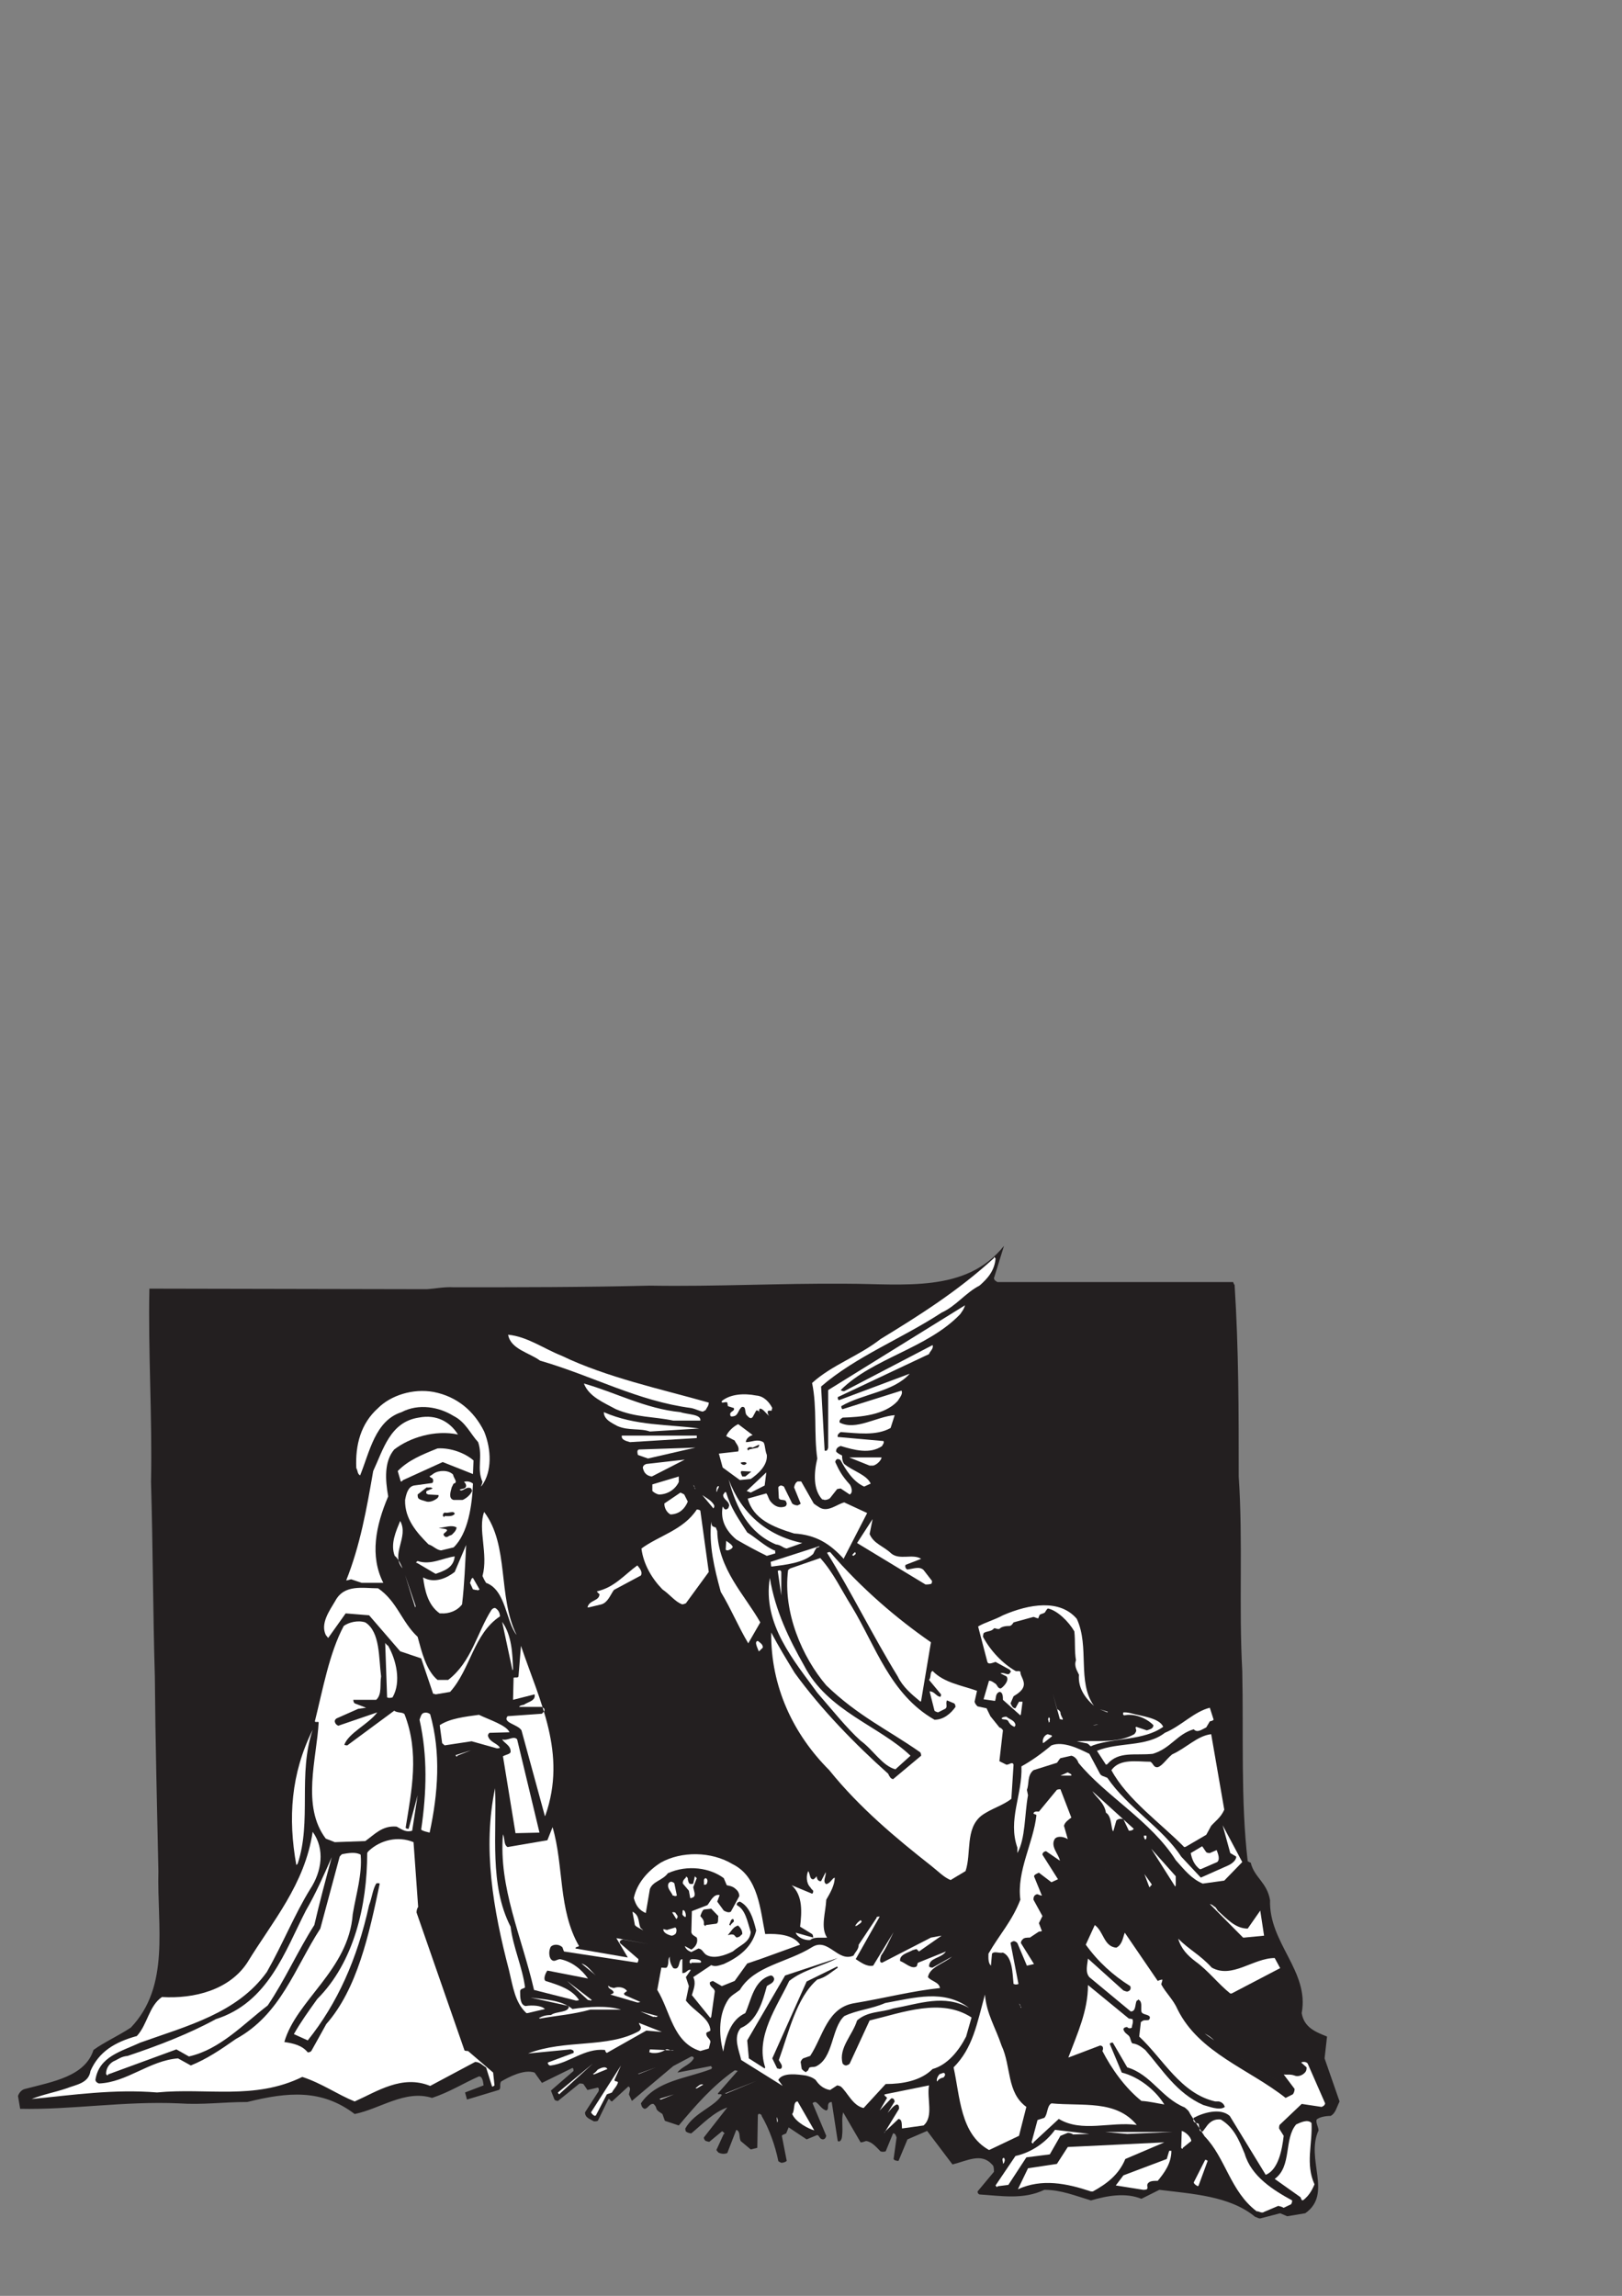 <svg xmlns="http://www.w3.org/2000/svg" width="595pt" height="842pt" viewBox="0 0 595 842"><rect x="0" y="0" width="595" height="842" fill="#808080" stroke="none"/><path style="stroke:none;fill-rule:evenodd;fill:#231f20;fill-opacity:1" d="m462.3 813.602 7.302-1.903 2.597 1.102 6.602-1.102c10.199-7.097 0-19.898 4.898-30.398-.199-1.602-1.097-2.903-.699-4 1.102-.903 3.3-1.301 5.102-1.301 1.796-.898 2.199-3.102 3.296-5.3l-5.5-15.802.903-8c-4.2-1.699-8.403-3.296-9.301-8.597 2.898-15.403-12.102-25.7-11.602-41.403-1.097-6.597-5.796-8.296-7.097-13.796-.903-.204 0 0-1.102-.5-2.597-22.204-1.5-46.403-2-69.801-1.3-24 .301-47.7-1.3-71.301 0-23.8 0-46.5-1.5-70.2-.5-.698-.5-1.1-.5-1.1h-86.5c-.399-.302-1.098-.5-1.297-1.4l3.699-11.902c-13.903 17.403-36.801 13.903-57.903 13.903-24.398-.2-48 1.097-72 .699-24.199.602-48.199.602-72 .602-3.5-.204-6.597.5-9.898.699l-101.7-.2c-.5 23.098 1.098 47.297.598 70.899.704 24.2.704 47.8 1.403 71.3.199 24.2.8 47.598 1.3 71.4-.5 20.402 4.399 42.198-10.101 57.402-4.7 3.097-9.7 5.296-13.7 8.199-3.1 9.699-14.8 11.597-25.1 14.3-1.098.2-2.2 1.297-2.598 2.598l.796 4.7c18.801.402 38.301-2.899 58.204-2 9 .601 16-.5 25.097-.5 14.903-3.7 27.301-4.797 39.403 4.402 9.398-1.903 18.5-9 28.398-5.903 6.602-2.199 11.7-5.5 17.2-7.898 1.3 0 1.5 1.898 1.698 3.3l-6.796 2.598.699 2.602 11.597-3.5c1.102-.398.204-2 .903-3.102 2.898-1.699 8.398-4.597 12.3-3.296l2.7 3.796 11.199-5.5c.2 0 .398.403.398 1.102l-8.296 7.2 1.296 3.3c.204.3.704.5 1.301.5l7.903-6.398c.296 0 .898 0 1.398.199l1.5 2.199 3.8-.898c.598.296.4 1.398 0 1.796l-4.698 7.301c0 2 1.796 2.403 3.296 3.301.301 0 .903 0 1.403-.2l3.898-8c.7 0 .5.7 1.301.9l6-5.5c1.102.402.398 1.8.2 2.902l1.1 2.398 15.2-12.8 6.602-3.5c.199 0 .898 0 .898.698-1.3 2.403-4.398 3-6 5.204l12.398-2.403c0 .903.801 0 0 1.102-9.097 3.5-20.097 4.199-25.796 12.597.199.602.199 1.5 1.296 2 1.301 0 1.801-2 3.301-1.796.5.398.903.898 1.102 1.796.3.801 1.398 1.301 2.199 1.903l.898 2.5L249 779.5c5.898-7 12.3-14.5 20.5-20.2.2 0 .602 0 1.102.2l-7.301 8.3c.398.7.898-.198 1.5.5-2.602 4.4-10.102 6.4-13.403 12.302 0 .199 0 .699.204 1.097.199.2 1.097.7 2 .7 4.199-3.5 8.097-7.7 13.199-9.5l-8.602 11c0 .5.2.902.7 1.3.203 0 .902.301 1.3.301l4.602-3.8c0-.4 1.597 1.1.699.902l-2.7 5.898c.5.7 0 0 .7.898.898.5 2.2.704 3.3.204l3.302-8.5c1.597.597.898 2.597 1.597 4.097l3.7 3.102 2.402-.602L278 776c0-1.5 1.602-.398 1.398 0 2.801 4.8 5 11 6.102 16.5 0 .2.5.398 1.102.7.699 0 1.597-.302 2-.7l-1.801-9.2c.3-.5.898-.5 1.597-.902l.903-2.199 6.597 4.403 3.903-1.602c.898.3.699 1.398 2 1.602.699 0 1.097-.5 1.3-1.301l-5-11.903c0-.199.399-.5 1.098-.5 1.301.704 2.2 2.704 3.903 3.102 1.097-.398.296-1.7.898-2.602 0-.199.5-.5 1.102-.5L307.3 785.2c1.097.7 1.597-1.097 1.597-1.898.403-3.102-.296-6.2.403-8.602l6.398 11c.7 0 1.102-.199 2-.5 2.2.301 3.7 2.2 5.301 3.801.602.2 1.102.2 1.898 0l2.704-6.602c.898 0 .898.602 1.296 1.5l-1.097 7.903c.199.5 1.097.699 1.8.699l3.297-7.898 7.204-3.102 9.296 12.3c5.301-1.3 10.602-4.402 14.5 0 .704.5.704 1.598.704 2.7l-6 7.2c0 .5.199.902.699 1.1 7.898.5 16.097 2 23.8-1.698 6.098 0 11.399 2.199 17.098 3.898 5.801-1.7 12.602-3 18.5-.602l6.602-3.296c11.898 1.5 25.8 2.199 35.097 9.898.801.2 1.102.602 1.903.602"/><path style="stroke:none;fill-rule:evenodd;fill:#fff;fill-opacity:1" d="m463.7 811.2 5.198-2.2c.704.2 1.102.2 2 .7l2.704-1.302c.199-.296.398-.699.398-1.398-6.8-3.7-15-8.8-17.398-17.102-2.204-5.296-4-9.699-8.801-12.597-2-.2-3.5.5-4.801 2l-1.8 2.398c-.4 0-.9 0-1.098-.398l-.403-2.403c-.5-.296-1.398-.296-1.8-.898-.2-.2-.2-.898 0-1.3 3.3-1.802 9.703-3.802 13.203-.7l13.199 21.602c4.597-1.801 6-9.102 6.597-14.301l-1.699-2.7c0-.203 0-.902.2-1.3l8.101-7.7 7.3 1.098c.4-.199 1.098-.398 1.302-1.3l-6.403-14.598c-.398-.602-1.5-.801-2.398-.403l2 1.801c0 .2 0 .801-.2 1.301-.5 1.102-2.5 2.398-4.203 1.7-1.597-.598-2.898-.2-4-.4l4 5.302c0 .597-.199 1.5-.699 2l-2.597 1.296C458.199 758.801 439.898 752.898 432 737c-1.602-3.7-4.2-5.898-6-9.2 0-.5.398-1.1.398-1.8-.398 0-1.097.2-1.699.5l-12.097-17.7c-.704 1.802-.903 4.4-3.102 5.5-4.602-.402-4.602-5.902-7.898-8.3l-3.301 7.2c4.597 6.402 10.097 11.3 16.3 15.198.399.903 0 1.801-1.101 2-.3 0-.898-.199-1.398-.398l-13-11.7c-.204 2.2-1.102 4.9.5 6.802l15.199 12.597c2 0 1.5-2.699 2.199-4 .898 0 0-.898 1.102 0 .898.903.398 2.7.597 4 .301 1.301 2.5.903 3.102 2 0 .403 0 .801-.403 1.102-.699.199-1.097 0-2 .199-.699.398 0 0-.898.602l-.602 5.296c8.801 8.204 15.204 20.903 27.903 23.801h1.3c.899.2 1.797.7 2.2 2-1.903 1.5-5.903-.199-7.903-.699-9.898-4.398-15-13-21.296-20.2-1.602-1.3-2.903-2.198-4.704-2.402-.597-.5-.597-1.597-1.097-2.5-.602-.898-1.7-1.097-2.2-2.597 0-.7.899-.903 1.399-.903.2.403 1.102.704 1.7.204 0-.903.698-2 .198-3.102-.199 0-.796-.2-1.296-.2l-15-12.3c0 9.5-3.903 17.8-7.204 26.602l11.602-4.403c1.102 0 1.398.903.898 2 3.301 6.403 8.204 13.403 14.301 18.301 3.102.2 5.801.898 8.403 1.3-3.102-5.1-9.204-10.1-15.602-11.698l-4.398-10.5c0-.204.398-.5 1.097-.5l5.301 9.097c8.8 2.602 12.5 11.2 21.102 14.7 1.296 1.101 1.5 1.3 2 2.402l5.296 8.199c7.704 7.898 9.403 20.2 19.102 27.5.7-.2 1.8.898 2.7.2"/><path style="stroke:none;fill-rule:evenodd;fill:#fff;fill-opacity:1" d="M478.2 806.8c1.8-1.5 2.902-3.1 4-5.698-3.4-7.5-.7-14.801-1.098-22.5-1.403-1.5-4-.204-5.602.5-4.602 5.296-1.5 15.398-7.898 20l9.296 6.597c.403.2.204.7.801 1.301l.5-.2m-77.999-3.1h.698c5.102-2.802 9.5-6.098 11.903-11.9l14.3-6.1-35.402 1.698-4 6.204-10.597 1.597-3.704 7.7c8.801-4 17.801-2.2 26.801.8m19.199-.597c.204 0 .903 0 1.301-.204.5-.5 0-1.097.2-1.796.5-1.301 2.203-1.301 3.8-1.301 2.403-2.903 5-6.403 5-11h-.8l-.899 3-15.898 6-2.801 3.699 10.097 1.602"/><path style="stroke:none;fill-rule:evenodd;fill:#fff;fill-opacity:1" d="m365.898 801.8 4-.5 6.602-10.1 8.602-1.098L389 783.3l2.7-1.102c.6 0 1.5.2 1.902.602l6-.2L387 781.1c-3.3 4.598-8.602 8.297-14.5 9.598l-7.3 10.801s.698 1.102.698.3m73.802-.299 3.3-9s-.3-.398-.898-.398l-4.204 8.296c.204.704.704.903 1.5 1.403l.301-.301m-71.399-8.3c.2-.5.5-1.098 0-1.802-1.1 0-.198 1.5-.402 2.204l.403-.403M363.3 788.3l10.5-5 2.7-10.6c-7.3-5.302-5.5-14.802-9.102-22.5-2.199-6.598-5.5-11.598-6.097-18.7-2.903 10.602-4.403 19.602-11.5 26.7 2.398 10.698 2.398 24.402 13 30.3l.5-.2m70.597-.6 3.102-2.5c0-1.302-2-3.302-3.5-3.7l-.2 6.2s.598.8.598 0"/><path style="stroke:none;fill-rule:evenodd;fill:#fff;fill-opacity:1" d="m379.102 785.7 9.296-8.598c8.5 5.097 18.903.898 28.602 2.199-7.7-9.301-19.8-6.801-31.3-7.903-1.7.903-1.302 3.903-2.598 5.301l-2.5.801-2.204 8.2s.704.902.704 0m34.398-3.098 16.5-.704h-24.5ZM298.7 781.3l-6.098-10.6c-1.801 0-.903 3.3-2 4.6 1.296 3.098 6.199 5.5 8.097 6m18.301 0-.398-2.198.398 2.199m7.5.597 5.102-4.796c1.5.199 1.097 2.199 1.296 3.5l7.903-1.102c3.8-3.3 1.097-9.898 2-14.7l-16.301 3.302c-.2.597.398.597.898 1.296L322.7 774l4.2-4.398c.703-.204 1.101.199 1.3 1.097l-2.597 4.2c.898-.899 1.796-2.399 3.296-3.098.903 0 .903.898.903 1.597l-5.5 9 .199-.5M285.3 778c0-.5 0-.898-.402-1.602l.204 2 .199-.398m-11.199-2 .398-4.398-.398 4.398m-55.5-.2 4-7.698c.597-.301 1.097-.301 1.898-.704.5-1.097 1.8-2.199 2.2-3.699-.4-.699-1.098 0-1.302-.898l2.403-5.301-11 17.2c.3.402.5.902 1.398 1.3l.403-.2"/><path style="stroke:none;fill-rule:evenodd;fill:#fff;fill-opacity:1" d="m316.8 773.102 8.098-8.801c6 0 12.801-1.102 17.204-5.5 5.5-1.5 9.699-6.801 12.296-11.903.704-2.597 1.403-4.796 2-7C345.2 732.602 331.102 738.102 319 741l-7.3 15.8c-.2.302-.598.5-1.302.7-.398 0-.898-.2-1.296-.7-1.602-5.698 3.699-10.5 5.296-15.8 3.903-3.5 9-2.898 13.204-4.398 9.898-1.801 18.699-5.301 27.898-.204-9.2-6.898-19.8-3.796-30.8-1.796-5 2.199-10.5 2.597-15 4.796-4.802 4.403-3.9 15.5-10.5 18.5-1.098.301-1.802 0-2.4.5-.3.903 0 0-.5 1.102-.902 0 0 .898-1.1.2-.2 0-.598-.4-1.098-.9l-.403-2.6c.2-.5.403-.9.903-1.302l2.597-.898c4.801-7.3 6.2-17.898 16.5-19.398 10.801-1.801 20.7-4.403 31.102-5.5-.301-2.204-3.102-2.403-4.403-4 .602-3.704 5.903-5 8.801-7.5l-7.097 4c-.403 0-.903 0-1.301-.403 0-3.3 4.398-2.898 6.199-5.5l-10.2 4.102c-.402.3-.198.898-.6 1.398-1.802 1.102-4.2-1.398-6-2-.4-2.398 3.1-3.097 4.6-4l1.4-.398c.198.199.402.398.902.898l8.296-5.8-3.898.703-17.898 9.199c-1.301 0-.602-1.7-.403-2.602 2-2.898 3.102-5.699 4.602-8.597l-7.5 12.296c-2.403.5-4.602-1.296-6.403-2.398l8.801-15.602s-1.5 0-1.097.403L315 713.199c0 1.801-1.3 2.7-1.898 4-5.801 2.602-9.301-6.8-15.204-3.097-9.097 5.699-21.199 6.796-26.5 15.699-1.699 1.3-3 1.898-4.097 3.3-3.602 5.2-3.801 12.7-2 19.297.898-5.199 2.597-11.597 8.097-14.097 2.204-4.801 3.102-12.102 9.301-13.801.602 0 1.102.398 1.301 1.3-.2 1.5-1.602 1.802-2.7 2.598-1.5 5.5-3.5 12.801-9.6 15.403-2.9 3.398-.5 8.398.198 11.699l15.204 9.5-1.602-2.2c1.602-2.902 7.3-2 10.2-1.6 1.902.5 2.6.902 3.5 1.6 1.1 1.7 2.8 3.302 5.3 3.7l2.602-1.7c.199 0 .898.2 1.296.4 2.403 2 4.403 7.1 8.403 7.902M130.102 770.7c8.296-3.7 17.398-9.9 27.699-5.7l16.5-8.8c1.8 0 2.699 1.3 4 2l2.199 7c.7 0 0 .198.898-.4l-.5-4.698-9.199-7.903c-.199 0-.898 0-1.3-.199L152.8 701.398c0-.699.199-1.597.597-2l-1.699-23.796c-5.8-2.403-12.199-.704-16.3 3.097-.5.403-.7.903-.7.903 0 19.097-4.8 40-18.3 53.5-3.297 4.597-6.098 8.5-8.598 12.898l5.097 2.3c10.801-13.5 18.102-29.6 22.5-49.6 1.102-2.9 1.301-5.7 2.602-7.9.2-.198.898-.198 1.3 0-3.902 18.7-8.3 38.7-19.6 51.5-2 3.7-3.7 6.598-5.5 9.9-.2.198-.598.5-1.302.5-2-2.5-5.097-3.302-8.597-3.802C108.699 733.5 127.898 722.5 129.398 702c1.301-7.7 3.5-14.5 2.903-21.8-1.801-1.098-4.602-.598-6.801-.2-.3.2-.5.398-.898.898l-7.102 26.403c-9.398 14.5-14.5 31.5-31 40.5-5.7 4-10.602 7.3-16.5 9.699l-4.7-2.602c-10.5.801-18.698 8.801-29 9.204-.5-.204-1.1-.403-1.3-1.301 1.3-8.602 9.398-10.403 16.5-13.7 17.102-6.101 35.602-10.8 46.398-25.902C103.7 713 108.102 702 113.801 692.801c4.199-6.403 5.5-14.602.898-21-2.898 19.398-14.8 32.898-24 48-6.597 10-19.398 13.3-31.3 12.597-4.797 3.301-5.297 10.102-9.2 14.301-8 2.2-13.898 5.7-17 12.801-.699 4.602-5.3 5-8.8 6.398-4.399 1.5-8.598 2.204-12.797 3.903 15.398-1.5 30.199-3.7 46-2.403 18.296-1.796 35.699 2.903 53.296-5.699 7.301 2.403 12.801 6.403 19.204 9M242.398 770l4.801-1.898-5.3 1.699.5.199m-37.001-2.2 12.102-11-12.8 10.598c-.2 0 .5 1.102.698.403m61.402-.199 10.598-4.403-11.5 4.602c.301 0 .5 0 .903-.2m-11.199-1.703L258 764.5c-1.102-.398-2 .7-2.898 1.398h.5m88.296-2.698c.403-.598 1.102-1.098 2.204-1.302.199-.199.898-.898.398-1.5-.398-.5-1.102.204-1.7.204-.5.398-1.402 1.699-1.1 2.796l.198-.199M468.3 762.8l-7.3-4.198 7.3 4.199"/><path style="stroke:none;fill-rule:evenodd;fill:#fff;fill-opacity:1" d="m39.602 760.8 25.097-9.198 4.602 2.597c11.5-2.597 20-11.898 28.898-18.699 6.301-9.3 11.2-20.3 17.102-29.5 2-8.602 4.199-16.8 6.398-24.898-2.898 6.597-5.898 13.398-9.5 19.597-7.699 15-13.8 33.7-33 39.801-10.097 5.5-21.097 9.7-32.398 13.5-2.403.2-3.5 1.3-5.2 2-1.402.8-2.703 2.398-2.703 4.602 0 0 .704 1.097.704.199m178.296-.001 4.903-2c-.7-1.3-2.7-.198-3.5.2-.903 1.102-1.403 1.398-1.801 1.602l.398.199m16.5-.199 6.204-2.403-6.602 2.403h.398"/><path style="stroke:none;fill-rule:evenodd;fill:#231f20;fill-opacity:1" d="M280.7 758.2c-3.802-11.302 4.6-22.7 8.8-31.7 5.3-4.2 11.898-5.3 17.8-8.398L288 724.5l-13.898 23.8.597 6.598 5.801 3.704.2-.403"/><path style="stroke:none;fill-rule:evenodd;fill:#231f20;fill-opacity:1" d="m286 758.8.602-.198c.699-1.102-.403-2-.903-3.102 3.602-9.898 6.403-22.898 14.102-29.5 3.3-.898 4.898-2.602 7.3-4.2.399-.198.2-.198 0-.6l-11.203 5.5-12.597 28.198 1.8 3.704c.2 0 .399 0 .899.199"/><path style="stroke:none;fill-rule:evenodd;fill:#fff;fill-opacity:1" d="M202.102 757.5c6.796-.898 12.296-6.398 19.796-5.7.204.2 0 .598.704 1.098l14.5-8.199 5.699.5-8.403-3.3c0 .601.5.8.704 1.703 0 .5-.204.898-.704 1.296-11.597 6.403-27 2.903-40.699 8.204l15.602-1.5c.699.199 1.398.398 1.097 1.296l-9.398 3.5c-.2.403.398 1.301 1.102 1.102m254.296-2L453.7 754l2.7 1.5m-217.298-2.602c2 .204 3.5-.199 5.296-1.296.801-.301 1.704.796 2.801.398l-8.8-.398c0 .199-.2.597-.2 1.097.2 0 .403 0 .903.2m17.796-.699 3.102-.9.602-2.402c0-1.296-1.704-1.699-1.5-3.296.199-.403.898-.403 1.5-.903-.204-4.597-5.704-6.8-9-11l1.097-5.3-1.097-3.297 1.796-2.602c-1.097-.5-1.597 1.3-3.097 1.102V718.5c-1.301 0-.903 2.7-2 3.3-.2.2-.903.2-1.301 0-.7-.902-1.5-2.6-1.3-4.198-.9 1.097-.2 2.199-.9 3.597-.198.801-1.3.403-2.198.403l-1.5 8.199c4.796 7.699 5.699 19.3 15.796 22.398m188.5-3.899c-.898-.902-2-1.8-3.5-2.5l3.5 2.5M194.2 744.898l8.5-.597-8.5.597m3.902-4.598c6-1.1 12.097-1.5 18.5-3.3H227.8c-5-1.5-11.801-1.102-17.801-.2-4-3.3-10.102-3.5-15.398-4.198l14.097 3.097c0 2.602-4.597 1.801-6.597 3.301-1.801 0-3.102.398-4.403 1.102l.403.199"/><path style="stroke:none;fill-rule:evenodd;fill:#fff;fill-opacity:1" d="m260.898 739.7 1.301-9.302c0-1.296-2-1.699-1.8-3.296 0-.204.5-.403 1.101-.602l3.3 1.898 4.7-1.898 4.602-6.398 5.296-1.801 14.102-5.102c-2.5-3.699-8.2-4.097-12.8-3.898-1.802-8.602-2.4-20.903-11.9-25.602-7.902-4.8-18.902-4.8-26.402-.597-4.898 3.097-8.796 7.699-9.898 13 .8 2.796 1.898 4.398 4.398 5.5l1.5-8.801C239.5 689.898 243 689.699 245 687c7.3-3.3 15.602-1.898 20.5 1.8l1.102 2.598c1.5.301 2.398.5 3.5 1.602.5.398 1.097 1.3 1.097 2.398l-3.097 5.704c-.801.5-1.903 0-2.602-.403l-2.398-3.3L264 695c-2.3-.5-3.398 2.398-4.5 3.7l-5.7 2.198-.198 7.704c.199 1.097 1.097 1.296 2 2 .597 1.796-.5 3.5-2 4.398l-2.403-1.3c.403 1.1 1.102 1.698 2.403 2.198l2.597-1.296c1.403.199 1.602 1.296 2.7 2.199 2.8 1.898 7.3.199 9.902-1.102 2.898-2.5 6.199-3.3 6.597-7.097-1.296-4.204-2-8.301-5.097-9.903-.2-.699.3-1.097 1.097-1.3 3.602 1.8 4.903 6.203 6 10.601-1.597 6.3-6.597 9.898-11.898 12.3-2 .598-3.102 1.098-4.602.4l-6.597 4.402c1.097 2.199.199 4.199-.5 6.597l6.8 8.403.297-.403m-21.198.001c.5-.302.902.402 1.6-.302l-6.402-1.699 4.801 2M437 739l-2-2.898 2 2.898m-243.5-.7 6.398-1.5c-1.296-1.3-4.597-1.5-7.097-1.1-2-.4-2-3.302-2-5.302 0-1.097.898-.898 1.8-1.5-.902-7.296-4.402-14.796-5.3-22.296-7.903-15.403-5-34.102-5.7-50.801-4.601 22-.703 44.5 5.098 66.699 1.5 6.2 2.2 11.898 6.403 15.8h.398m181.2-1.902c-.7-.296 0-.898-.9-1.597l.9 1.597m-140.9-2c.2 0 .598 0 1.098-.199l-5.699-2.5c-.699-.8 0-.8.801-1.5-.8-1.3-3-1.8-4.8-1.097-.7-.204-1.5-.204-2-.903-.4 1.102 1.3 1.301 1.8 2.2.398.703-.7.902-1.102 1.101l9.903 2.898"/><path style="stroke:none;fill-rule:evenodd;fill:#fff;fill-opacity:1" d="M211.3 733.7c.2 0 .7 0 1.098-.2-2.597-4-7.5-5.5-12.296-7-.903-.7 0-2.898.699-3.8l14.898 2.902c-2.199-3.102-5.699-6.204-10.3-7.102-1.297.2-1.797.898-2.7.5-1.5-.7-1.5-3.8-.597-5.102.898-.898 2.796-.898 3.898 0 .5.204.5 1.102.898 1.801l26.903 4.102c.199-.2.398-.602.398-1.301l-6.8-5.898c-.2-.704.203-1.102 1.101-1.301L238 713l-11.898-2.2 4.199 7.098-19.2-3.296c0-.704.899-.5 1.297-.903-7.699-13.398-5.5-29.3-9.699-43.597l-1.898 4.796-14.602 2.5c-1.5-.898-.898-2.898-1.699-4.699-1.602 19.602 6.8 37.2 11.398 57.102l15.403 3.898"/><path style="stroke:none;fill-rule:evenodd;fill:#fff;fill-opacity:1" d="m216.602 733.7.5-.2-9.102-7 7.7 7c.3 0 .5 0 .902.2m235.198-2.598 17.802-9.301-2-3.7c-7.903 0-15.602 7.7-23.102 3.5-4.398-4.8-8.102-6.402-12.3-10.601 1.1 3.8 3.5 6.2 6.402 8.398 4.597 3.301 8.5 8.403 12.699 11.704h.5M372.5 727.8c.2 0 .7 0 1.102-.198l-2.903-15c0-.204.5-.5 1.102-.704.5 0 .898.204 1.398.704l3.5 8.296 2.602-.597-4.801-7.7c0-.5.2-.902.602-1.3.5-.7 1.597-.7 2.699-.7l3.3-2.203c.2 0 .598 0 1.098-.199l-1.097-2.898 1.296-2.602-3.296-6c0-.898.199-1.699 1.296-2 .5 0 1.102.5 1.801.5l-2.898-7.097c.199-.602.699-.801 1.8-1.301l4.598 3.5 2.403-1.102-5.704-9c0-.597.403-1.097 1.301-1.3l5.102 3.5c-.403-2.399-3.7-5.297-1.801-8.098 1.102-1.102 3.3-.7 4.7.199l-1.4-4.898c.302-1.301 1.598-2.204 2.7-3l-4-10.403c-.2 0-.898 0-1.3.2l-6.598 8c-.5 0-1.602-.297-2 .601.199.5.699.2 1.097.7-1.097 10.1-7.3 20.5-5.898 31-3.102 8-7.7 12.8-11.7 19.8 0 1.398-.203 3.3.899 4.398l.398-4.398c.903-1.102 2.704 0 4-.398 3.5 1.5 3.5 7.5 3.903 11.5l.699.199M218.602 724.5c-1.801-1.602-3.102-3.8-5.301-4.398l5.3 4.398m127.501 0 8.097-2.5-8.097 2.5m-92.5-4.7h3.296c.403-.198.403-.402 0-.8-.898-.5-2.199-.5-3.296-.5-1.102.898-.204.2-.704 1.102 0 0 .704 1.097.704.199M297.2 711.5c1.5-1.3 4-.7 6.198-.898-2.5-3.704-.5-9.204-.296-13.903 1.398-2.398 3.097-5.3 3.097-8.097-1.097.398-1.5 2-3.097 2.398-1.5-.898 0-2.898-.204-4.398l-1.699 3.296c-.898.204-1.597-.699-1.597-1.796-.204.296-.602.699-1.102 1.097-1.5.301-1.3-1.898-2-3-.8 1.5-.8 4.403.7 5.903.402.699 1.1 1.296 1.1 1.296 0 .5 0 .903-.402 1.102l-7.5-3.102c4.204 3.801 3.704 10 3.102 15.204l4.398 2.699c.204.199.403.597.403 1.3l-6.403-1.8c.5 1.597 3.102 2.898 5.301 2.699"/><path style="stroke:none;fill-rule:evenodd;fill:#231f20;fill-opacity:1" d="M270.8 710.398c.598 0 .9-.699 1.5-1.097 0-1.301-.6-2.2-1.5-3.102-1.6.2-2.698 2.2-3.8 3.5.5 0 1.102-.398 1.8-.199.7 0 .7.7 1.5 1.102l.5-.204"/><path style="stroke:none;fill-rule:evenodd;fill:#fff;fill-opacity:1" d="m456.398 710.602 7.301-.704-1.398-9.199-4.602 6.602c-4.597 0-7.699-3.7-11-6.602-.398-.699-.898-1.3-.898-1.3-.602-.2-.903-.899-2-1.098L456 710.6h.398m-210.098-.702c.5 0 .9-.199 1.4-.597.402-.2.8-2 0-2.403l-2.7.801c-.398.301-1.102-.199-1.7-.199 0 1.3 1.5 2 3 2.398m-13.8-1.296-6.602-3.102 6.602 3.102M236 708s-1.3-1.398-.898-.7c-1.102-1.8-.204-4.8-3.102-6.198l.898 4.898c.704.898 1.801 1.102 3.102 2m78.398-1.8c.403-.4 1.301-.7 1.704-1.5 0 0-.204-.302-.403-.5-.699.5-1.5 1.1-2 2.198l.7-.199"/><path style="stroke:none;fill-rule:evenodd;fill:#231f20;fill-opacity:1" d="m258.898 706 3.903-.5c.898-.398.5-1.7.699-2.8l-2.602-2.7-2.699.3c-.597.4-.898 1.302-1.3 2.4.703.902 1.5 1.5 1.3 3.1 0 0 .7 1.098.7.2m9.203-.2c.296-.3.699-.698 1.097-1.1 0-.302 0-.9-.398-.9-.903.2-.7 1.098-1.301 2 0 0 .602.802.602 0"/><path style="stroke:none;fill-rule:evenodd;fill:#fff;fill-opacity:1" d="m440.3 704-5.3-6.602 5.3 6.602m-191.8-.7c.3-.8-.398-1.1-.8-1.902-.302 0-.7-.296-1.098 0l1.5 2.403s.199-.2.398-.5m3.102-.601c0-.7-.204-1.598-.602-2-.898-.7-.5.902-.7 1.3.2.5.4.7 1.098 1.102l.204-.403m2-6.597.699-.301c1.097-.602.199-2.403 0-3.7l1.3-3.3c-.203-.2-.5-.403-.703-.7l-.597 2.7c-.301.199-.903.199-1.403 0-.199-.2-.597-1.102-.597-2 0 0-.7-1.102-.7-.2-.402.399-1.3 1.098-1.101 2.2l2.2 2.597.5 2.704h.402m-5.902-.704.6-.199-.902-4.398c0-.2-.398-.5-1.097-.7-.403 0-.801.2-1.102.7-.597 1.699.903 2.8 1.602 4.398.199 0 .398 0 .898.2M422 691.898c0-.898.898 0 .3-1.097l-2.5-3.5 1.802 4.8.398-.203m9.3-.5v-3.296l-9-10.102 8.802 13.898.199-.5m-172.403-.198.403-.4c.199-.5.5-1.6-.403-2-1.097.2-.5 1.5-.699 2.4h.7"/><path style="stroke:none;fill-rule:evenodd;fill:#fff;fill-opacity:1" d="m441.2 690.8 7.902-1.1 6.597-6.802-7.199-13.5 2.8 10.204 2.2 1.296c0 1.301-1.5 2.602-3.102 3.301l-9.898 4.403-7.2-7.704C426.399 670.301 413.7 663 406.2 652c-1.302-.602-2.2-.602-2.7-1.5l-3.898-7.3c-3.5-1.7-9.5-4.802-13.903-3.098-3.699 3.097-7.5 5.796-11 7.699.403 10.398-5.097 19.597-1.5 29.8v2c3-5.3 2.602-14.101 3.903-21.203-.204-.898-.403-2-.403-2 .903-2.199 0-5.199 2.403-7.199l8.597-2.699c.403-.398.7-1.102 1.301-1.7l4-.902c1.102.204 2.2 1.301 2.602 2.602 9.898 12.102 26.699 21.398 35.699 35.7 3.3 3.698 5.699 6.8 9.898 8.6m-92.499-1.3 5.5-3.3c2.198-6.598-.2-15.5 5.8-20.302 3.5-2.597 7.898-3.699 11-6.199l.8-12.5c-.402-1.3-1.5 0-2.6 0l-2.598-1.3 1.296-11.297c-.199-.403-.5-.801-1.296-1.102l-3.301-4.102-1.403-2.898-3.296-.7c-.403-.402-.903-.902-1.102-1.698l.898-4c-5.5-2-12.097-2.903-16.296-7.301-1.102.5-.403 2.199-1.301 3.3l4.398 5.297c0 .204 0 .903-.398.903-1.602-.403-2-2-3.801-2l1.8 7.097c.2.204.598.403 1.302.602l2.597-1.3c1.102-.7 0-2 .7-3.098l2.601 1.097c.3.2.5.7.5 1.301-1.8 2.5-4.398 4.7-7.7 4.7-16.3-9.302-21.6-27.098-30.402-41.598-4-6.403-6.597-12.204-11.5-17.704l-11 3.801c-.597.403 0 0-.796.602-2 15.5 5.199 32 14 42.3 11.699 11.297 22.699 16.297 34.398 24.5.2.2.398.598.398 1.297l-10.296 8.602c-.903-.2-1.301-.898-1.801-2-12.102-10.8-24.602-23.602-34.301-37-3.102-5.102-5.8-9.5-8.602-14.8C282.7 618.601 291 636 304.2 649.2c11.102 13.8 24.7 25.1 37.301 35 2.8 2.198 4.602 4.198 7.2 5.3"/><path style="stroke:none;fill-rule:evenodd;fill:#fff;fill-opacity:1" d="m406 686.8-1.8-4.198 1.8 4.199m34.5-1.301 6-2.602c1.102-.898.398-2.898-.2-4.398l-2.5 1.102c-.198 0-.8 0-1.3-.301l-1.5-2.2-4.2 2.5c.4 2.2 1.302 4.399 3.302 5.899h.398m-331.3-2c5.198-15.602 0-32.8 5.5-49.102-8 16.102-9.098 32.403-6 49.602l.5-.5m326.1-6.398 7.2-4.204 1.8-3.296c1.5-1.704 3.5-3 4.802-5.903L444.3 636c-5.102.602-9 5-14.301 7.398-2.2 1.801-3.602 4.204-5.3 4.704-1.598.199-1.598-1.403-2.7-2-4.8 0-11.2-1.301-14.3 3.097 5.8 10.801 18.3 19.602 26.698 28.2.204 0 .403 0 .903-.297m-312.5-1.5 11.2-.403c3.3-2.3 6.2-5.8 11.5-5.3 2 1.101 3.5 2.203 5.7 1.5l2-13-3.302 12.3c-.398 0-.898 0-1.097-.398 2.199-13.602 5.097-27.5-.403-41.602-.699-.898-2.5-.398-3.796-1.3l-17.204 12.703c-.199 0-.597 0-1.097-.204 1.597-4.398 8.8-7.5 12.097-11.898l-14.296 4.898c-.403-.199-1.102-.5-1.301-1.597 0-.403.199-.801.699-1.102l7.898-3.5 2.903-.398-4.2-1.602c-.203-.199-.5-.597-.5-1.3H138c2.2-2 1.3-5.7 1.8-8.598-.902-6.801-.3-16.301-5.8-19.801-2.8-.898-6.102 0-7.898 1.3-5.301 9.9-7.704 23.4-10.602 35 .3.5.898 0 1.398.302C116.2 645 110.5 662.398 119.5 674.3l3.3 1.3m297.7-1.3c0-.3.2-.698 0-1.1h-.898c0 .402 0 .8.5 1.5l.398-.4m-262.898-2.198c3.097-14.301 4.199-29.301.199-43.403-.403-.398-1.5-.898-2.602-.398-.699.398-.898 1.3-1.3 2.398 3 13.403 2.601 26.602.601 40.301.7.602 2 .8 3.102 1.102m31.898.198 8.398-.198-8.199-34.204c-1.3-1.5-3.5.704-5.5 0 .7 1.403 3.301 2.204 3.102 4.704-.403.796-1.5.796-2.801 1.5l4.602 28.199h.398m218.898-.699 1.102-3.903c.398-.5 1.5-.898 2.602-.5l2 4.2c.5 0 1.296 0 1.796-.7L400.7 656.9c1.5 2.402 4.403 4.203 5 7.902 2.301 1.3 1.801 6.398 2.7 6.8"/><path style="stroke:none;fill-rule:evenodd;fill:#fff;fill-opacity:1" d="M200.102 665.7c7.898-22.7-2-41.4-9-62.098l-.903 11.199c-.199.699-1.097.199-1.8.5l-.2 8.097 7.903-2c.5 2.403-2.403 2.704-3.903 3.801-1.097.2-1.597.403-1.8.801h8.402c.398.3 1.097.5.898 1.398 0 .204-.5.602-.898 1.102l-12.602.898c-2 2.403 3.801 3 5.102 5.204l8.597 31.5.204-.403M389 651.2h4c.2-.7-.7-.7-1.3-1.2l-2.7 1.2m-60.102-2.7 5.102-4.602c-11.5-11-30.398-16.296-39-33-5.5-9.699-10.602-20.097-12.602-32.199-2.796 17 9.102 30.602 17.403 42.102 5.3 6.097 10.8 13 15.898 17.597 4.602 3.301 7.903 9.204 12.801 10.5l.398-.398M406.2 647c4.198-4.898 10.1-3.102 16.698-3.8 6.602-2 8.801-7.2 15-9 1.301 1.5 3.102 0 4.602-.7l1.3-2.2c.5-.198.7 0 1.4-.6l-1.4-4.4c-5.902 1.5-10.3 6.598-16.5 9.2-6.8 5.3-16.902 3.3-24.902 6.602l3.301 5.097.5-.199M167.7 643.898l5.1-2-5.698 1.801s.597 1.102.597.2M182.3 641.2c.2 0 .598 0 1.098-.2-.898-1.7-3.796-2-4.398-4.398 0-.403.2-.903.602-1.102l7.296-.2c-1.097-2.6-7.5-4.6-11.199-6.402-5.097.704-10.597 1.301-14.398 3.801l.898 6.602c.2.199.5.398.903.8l9.898-1.5 9.3 2.598"/><path style="stroke:none;fill-rule:evenodd;fill:#fff;fill-opacity:1" d="M400.898 640.102c7.903-2.801 18.704-1.704 25.801-6.801-1.398-3.301-8-3.903-11.898-5C413.5 628 413 628 412.1 628c-.203.5-.203.898.297 1.102 3.5-.801 8.102.898 10.704 3.597 0 1.301-1.301 1.5-2.403 1.903l-3.898-1.301c-.5.199 0 .898 0 1.3 0 .5-.301.899-.7 1.399-6.203 3.5-14.101 2.2-21.101 2.602l3.3.699c.598 0 1.098.398 1.7 1.097.2 0 .5 0 .898-.296M383.102 639l2.796-2.2c0-.6-.796-.402-1.5-.8-1.097.2-2.199 1.7-1.796 3.3l.5-.3m-10.802-5.898.2-.403c-.2-1.8-2-2-3.3-3.097-.4 0-1.302 0-1.802.597.301.7 2 0 2.5 1.102.403.699.801 1.398 2.204 2l.199-.2m28.597-.401c.704 0 1.102 0 2-.302l-2 .301m-15.796-1.399c-.301-.402.398-.8-.301-1.5-.602.7-.2 1.098 0 2l.3-.5m4.599-.6.198-.2c-.199-.7-.898-1.398-.898-2.5-.2-.602-.602-.8-1.3-1.3l-1.5-5.7 2.6 9.5c.2 0 .4 0 .9.2"/><path style="stroke:none;fill-rule:evenodd;fill:#fff;fill-opacity:1" d="m374.5 628.7.602-4.598H373.8l-1.3 2.398c-.898 0-1.3-.7-1.8-1.8l1.1-2.598c1.4-.903 3.802-2.204 3.802-4.602-.204-2-1.301-2.898-1.301-4.398-.5-.5-1.102 0-1.801-.301-4.602-2.602-9.2-7.403-11.898-12.5 0-.7.199-1.301.199-1.301.898-.898 2.898-.5 3.8-1.8.598-.2 1.098.402 2 .198.797-.898 2.399-1.097 3.899-1.097.5-.2.898-.602 1.3-1.301l7.302-2c.398 0 1.097.5 1.796.5.204-.898 0 0 .403-1.102.199-.5 1.097-.5 1.8-.898.399-.2.598-1.102 1.297-1.602 3.5.704 7.704 4.903 9.704 8.403.398 3.699 0 7.097.597 10.597-.8 2.204.5 3.903 1.102 5.301-.403 4.602 2 8.301 5.5 11.403C395 616.8 399.8 604 395 593.699c-6.2-7.3-17.398-5.5-27.102-1.3-3.097 1.703-6.597 2.601-9.097 4.101l3.398 13c.403 1.102 1.903.3 3 0l5.301 2.898c0 .903.898 0 0 1.102-.602 1.3-2.2-.398-3.5.2l2.2 1.1c1.1 1.302-.7 3.5-2 4.4-1.098.198-1.302-1.098-2-1.7-.598-.3-1.302-1.102-2.4-1.102l-2 6.801 4.2.602c.5-1.102 0-2.602 1.602-3.301 1.296 0 1.296 1.8 1.296 2.898l6.403 5.704.199-.403m31.7-.699.198-.2-2.898-.902 2.7 1.102m-68.302-4.2 3.602-21.5c-12.398-8.6-25.398-19.6-37-33.1-.3 0-.7 0-1.102.3 8.602 13.8 16.704 30.3 25.903 45.3 1.8 3.802 5.097 6.598 8.398 9.302l.2-.301M142.602 622.7c.199 0 .898 0 1.398-.2 3.3-5.7 1.3-13.8-1.602-18.898-.699-.403-1.097-1.102-1.097-1.102l.699 20 .602.2"/><path style="stroke:none;fill-rule:evenodd;fill:#fff;fill-opacity:1" d="m159.8 621.398 5.302-.898c7.5-8.3 8.597-21.3 18.296-27.7 0-1.1-.5-2.402-1.796-3.1-.403 0-.903.198-1.301.698C175 598.7 173 609.5 164.398 616.102H160.5c-4.2-3.5-5.8-10.301-7.3-15.801-5.9-5.5-7.5-13-14.5-17.801-5.5 0-12.4-1.602-15.7 4.602-2.2 3.699-5.5 8.296-3.5 12.5.5.699.898 1.097.898 1.097l6.403-9 8.597.7 11.403 13.203 7.699 2.597 4.398 13c.204 0 .5 0 .903.2M188.2 612.2c-.2-5.5-.4-12.4-4-17.4l3.8 17.802.2-.403m90.5-6.801c.198-.296.698-.699 1.1-1.097.2-1.102-.902-1.801-1.8-2.5-1.5.199 0 2.699.3 3.8l.4-.203m-4-3.098 4.198-7.3c-5.699-10.102-15.398-19.398-15.796-33.5-.301-.602-.5-1.3-.5-1.3-.903-.2 0 0-1.102-.4-.398-.198-.602-1.1-.602-1.8-.898 8.602 1.102 17 3.5 25.8 3.704 6.098 6.403 12.7 10.102 18.9l.2-.4m-85.2-2.698c-7-14.102-2.602-32.801-11.898-45.102-2.403 6.398 1.597 15.398-.602 23.5.602 1.398.898 1.8 1.3 2.5 7.302 2.602 7.302 14.3 11.2 19.102"/><path style="stroke:none;fill-rule:evenodd;fill:#fff;fill-opacity:1" d="M161.8 591.7c2.802.198 5.9-.9 7.7-3.302.898-7.699 1.102-14.5 1.5-21.796l-4.2 9.898c-2.8 2.2-7.402 4.398-11.6 2 .6 4.602 1.698 10.102 6.1 13.2h.5m-9.3-2.598-3.898-11.5L152.3 589.5l.199-.398M216 589.5l4.602-1.102c2.398-.699 3.296-3.5 4.597-5.296l9.903-5.301c.699-1.301-.403-2.602-1.301-3.7-4.602 3.297-8.403 8.098-14.801 9.5-.2 0 1.102 1.5.898.797.204 2.903-3.699 2.204-4.398 5.102h.5m34.3-1.102c.2 0 .9-.199 1.302-.398L260 576.5l-3.102-22.5c-.199-.2-.699-.398-1.296-.398-4.903 7.5-13.704 9.5-20.301 14.296.699 5.704 3.8 11 7.699 15 2.898 2 4.7 4.602 7.3 5.5m36.302-3.296V576.5c-.204-.7-.602-.7-1.301-.398l1.3 9m-112.301-2c.5-.204.9.5 1.598-.204L173.5 578.7c-.7 0-.7 1.102-1.102 1.801l1.102 2.398c.2 0 .398 0 .8.204m165.2-2.001c.602 0 1.102 0 2-.204.2 0 .398-.398.398-1.097l-3.097-4c-1.5-1.5-4-.403-5.903-.2-.5 0-1.097-1.101-.699-1.703l5.7-2.199c-3.098-2-7.899.602-11-2-2.797-2.699-6.399-3.5-7.899-7.097l1.102-5.5-5.704 8.796 25.102 15.204m-206.8-.602h7.902c-5-9.898-2.801-20.898 1.796-31.7-1.097-6.198-1.5-12.8 2.204-17.198 5.699-4.403 15-7.301 23.398-5.5-2.898-4.602-7.8-7.5-14.398-6.204-10.5 1.602-13 11.704-16.704 19.602-2.398 13.898-4.796 27.3-9.898 40.102.398 0 1.102-.204 1.8-.403l3.9 1.301"/><path style="stroke:none;fill-rule:evenodd;fill:#fff;fill-opacity:1" d="M159.8 577.2c3.098-1.098 6.598-2.2 7-6.4-4.402.598-8.8 3.302-13.6 1.7 0 0-1.098.7-.2.7l6.8 4m-12.1-2c-4.598-5.098 2.402-11.5-.9-17.4-1.5 3.7-3.698 8.4-2 12.802 1.598 1.097 2.9 4.796 2.9 4.597m135.6-.699c4.7-.602 11.5-1.3 15-4.602.4-.898.7-1.5 1.098-2 0-.597.704 0 1.301-.898l-18 5.8.2 1.7h.402"/><path style="stroke:none;fill-rule:evenodd;fill:#fff;fill-opacity:1" d="m309.7 571.2 8.402-16.302-8.403-3.898c-2.597.602-5.898 3.7-9 1.898-1.3-.796-1.699-1.097-2.199-1.5l-4.602-8.097h-1.296c-.704.398-1.102 1.097-1.301 2.199l2.398 5.898c0 .204-.5.403-1.097.704-.704 0-1.602-.301-2-.704l-2.903-5.898c0-.3-.398-.5-1.097-.7-.403 0-.903.2-1.102.7l.2 3.898c.3.903 1.402.5 2.3.903.2 0 .398.398.602 1.097 0 .403-.204.903-.602 1.102-2 .7-3.8 0-5.3-1.8-.9-1.098-.9-2.2-1.598-3l-6.801 1.902c2 7.5 9.199 10.398 17 12.796 8.097.5 13.199 3.801 18.199 9.301l.2-.5m-28.4-.597 3.098-.903s0-1.597-.398-1.097c-3.5-1.602-6.398-4.403-9.898-6.602-3.102-4.898-6-8.8-7.704-14.602-.5-.796-1.097 1.102-1.097.704-.2 1.796 2 2.199 2.199 4-.2.597-.2 1.296-1.3 1.5-.7-.204-.5-.403-1.098-1.102-.903 4.898 1.097 8.8 5 12.102 3.796 2.199 7.5 4.199 11.199 6m31.801 0c.597-.5 0 0 .796-.704 0-.199 0-.199-.199-.699-.398.301-.597.5-1.097 1.102l.5.3M161.8 568.602l4.598-1.102c5.301-5.102 6.801-15.398 7.102-23.398-.7-.602-2.2-1.102-3.3-.602.402.398.6.398.8 1.3 0 1.302-1.3 1.098-2.398 1.5.898 1.098 2.199-1.1 3.796-.6.403 0 .602.402.801 1.1-.597 1.302-1.898 2.598-3.5 3.302h-3.3c-2-.5-1.098-3.102-.7-4.602.301-.7.7-1.398.7-1.398 1.8-.403 0-1.903-.2-3.301-1.597-1.7-5.097-1.7-7.097-.403-.602.403-1.102.903-1.5.903.199.898 1.097.398 1.296 1.5 0 .5 0 .898-.398 1.097l-6.602.903c-2.199.398-2.898 3.097-3.296 5.3-.204 7 4.398 12.098 8.597 16.297 1.903.602 2.801 2 4.602 2.204m104.999 0c.2 0 .9-.204 1.302-.5 0 0 .5-.204.699-.801-.403-.903-1.301-1.403-2.403-2.2l-.199 3.297.602.204"/><path style="stroke:none;fill-rule:evenodd;fill:#fff;fill-opacity:1" d="m288.602 567.898 5.699-2c-13.2-2.796-22.403-11-27-23.296 2.8 10.597 7.398 19.597 17.3 23.796 2 .204 2.5 1.301 4 1.5"/><path style="stroke:none;fill-rule:evenodd;fill:#231f20;fill-opacity:1" d="M164.398 563.5c.204-.2.704-.398 1.301-.602.7-.699 1.602-1.398 1.801-2.699-1.8-1.097-4.398 0-6.602.2l2.204.3c2 .403 0 1.301-.403 1.903 0 .5.2.699.801 1.097.3 0 .5 0 .898-.199m-1.296-7.5c1.097 0 2.898.3 3.699-.8-.2-1.4-2.602 0-3.7-.5-1.101.902-.203.198-.703 1.1 0 0 .704 1.098.704.2"/><path style="stroke:none;fill-rule:evenodd;fill:#fff;fill-opacity:1" d="M246.3 555.398c2.9-.199 4.9-2 6-4.699l-1.3-2.597c-.3-.204-.7-.403-1.398-.704l-5.903 4c0 1.5.7 3.102 2.2 4h.402M262 552.7v-.598c-.898-1.801-2.898-2.704-4.398-3.801l4.097 4.898.301-.5"/><path style="stroke:none;fill-rule:evenodd;fill:#231f20;fill-opacity:1" d="M156.5 550.7c1.3.3 2.898-.4 4-1.302.602-.898.2-.199.398-1.097l-3.699-.2c-.699-.203-1.097-.402-.699-1.3l2.2-.903c-.7-.699-1.302-.199-2.2-.398l-3.3 2.602c0 .199 0 .898.198 1.296.5.704 2 .903 3.102 1.301"/><path style="stroke:none;fill-rule:evenodd;fill:#fff;fill-opacity:1" d="M302.5 550.102c.602 0 1.5-.204 2-.704l2.602-3.296c.199 0 .898-.204 1.296-.204l3.301 2.204c1.403-.704.5-3.102 0-3.704-2.8-3.097-3.898-5.097-5.3-8.199 0-.398.3-.898.703-1.097.398 0 .898 0 1.296.5 1.801 3.296 4.403 7.699 8.602 9.597l2.398-1.097c-1.5-3.301-6.597-4.602-9.699-7.204-.597-.699-.8-1.796-.8-3.097-.7-.403-1.598-.7-2.2-1.5 0-1.102.602-1.602 1.7-2 4.902 1.5 10.8 3.097 15.203 0 0-.301.898-1.102.5-1.801L307.3 527c-.2-.898.5-1.398 1.097-1.8 6 .402 13 1.5 18.301-1.5l1.5-4.7c-6.597.5-14.3 5.8-20.199 2.7-.2-.9.398-1.302 1.102-1.802 6.597-.199 15.398-.898 20.199-6.097.898-1.403 2-2.7 1.398-3.801l-21.597 6.8c-.204 0-.5-.402-.5-1.1 7.796-4.598 19.199-5.2 25.097-11.9l-25.898 9.7c-.301 0-.5-.398-.5-1.102l33.5-15.796c.199-.903 1.8-2 1.3-3.301l-32.4 16.898c-.398 0-.8 0-1.3-.398 11.703-11.7 31.703-15.2 43.8-27.801.903-1.3 1.403-1.898 1.801-3.3l-50.2 31.1v21.098c-.198.704-.402 1.403-1.3 1.102l-1.3-23.5c12.698-11 29.698-17.602 44.198-27.102 5.301-2.398 8.801-7.296 13.903-9.898 3.097-2.7 5.5-5.5 5.898-9.898 0 0-.597-1.102-.597-.204-13.204 12.102-27.5 21.102-41.602 29.704-8.2 6.398-17.7 9.398-25.102 16.097 1.903 9.2.602 18.7 1.903 27.7-1.301 5.5-1.5 11.402 1.8 15 .2 0 .399 0 .899.203m-60.801-2c3.1 0 6-1.801 7.3-4.602v-2l-9.7 2.898v2.403c.4.398 1.302 1.097 2.4 1.3m21.402-1.301c0-.698.597-.902.597-1.8-.898 0-.898 1.3-.898 2.2l.3-.4m12.297.598 5.102-2.597.602-4.801-7.204 6.8 1.5.598m-20.296-1.296c-.602-.204 0-.903-.801-1.5l.8 1.5M176.8 544.8c3.7-5.1 3.5-13.198.802-19.8-3.704-7.5-9.903-12.8-18.5-14.5-7.704-1.398-15.801 1.3-20.403 5.898-6.398 5.704-8.398 13.602-8 22 .7 1.301.301 2 1.403 2.704 3.5-8.602 5.5-20.102 15.199-23.204 6.3-3.296 13.8-1.898 19.097 1.403 4.403 2.199 6.204 6.597 9 9.597 1.801 5.301-.597 9.704 1.602 14.602-.2.398-.2 1.102-.7 1.7l.5-.4"/><path style="stroke:none;fill-rule:evenodd;fill:#fff;fill-opacity:1" d="m147.898 542.8 14.5-6.6 11.102 4.402.2-5c-3.098-2.704-8.4-4.704-13.2-4.403-6 2.403-10.8 4.403-14.602 8.301l1.102 3.8c.7 0 0 .2.898-.5m123.5 0 4-.402c2.602-1.796 6.204-4.898 5.903-8.796-.801-2-.602-4-1.301-4.704-2.2-1.296-4.2 0-6.398 0 0-1.097 1.097-2.199 2.5-2.597l-5.301-4c-1.602.699-3.801 2.699-4.403 4.398l3.102 1.602c.398 1.097 1.898 2.199 1.3 4l-7.1.8 1.402 5.098 6.296 4.602m-32.296-1.301 12.097-6.2-14.097 1.598c-.5.204-1.102.403-1.301 1.301 0 .2.199.903.398 1.301.403.898 1.301 1.8 2.903 2"/><path style="stroke:none;fill-rule:evenodd;fill:#231f20;fill-opacity:1" d="M272.8 541.5h.598l2.204-1.8-3.5-.2c-.704.2-.204 1.102.199 2h.5m.597-4.398.5-.403c-.296-.699-1.398-.5-2.199-.3 0 .5 1.102 1.101 1.7.703"/><path style="stroke:none;fill-rule:evenodd;fill:#fff;fill-opacity:1" d="M319 537.5h1.3c1.098-.2 2.9-1.7 3.098-3H311.5l7.5 3m-81.3-2.602 17.402-4-20.704.704c-.796.199-.597 1.097-.398 2l3.7 1.296"/><path style="stroke:none;fill-rule:evenodd;fill:#231f20;fill-opacity:1" d="m274.7 531.602 3.3-.704c.7-.898.3-.199.5-1.097l-2.398 1.097c-.5-.199-1.602-.398-2 .5 0 0 .597 1.102.597.204"/><path style="stroke:none;fill-rule:evenodd;fill:#fff;fill-opacity:1" d="m231.102 528.898 24.5-1.5v-.898h-27.5c-.301 1.602 1.699 2 3 2.398m7.296-3.898 18.102-1.102c-11.3-1.597-23.398-.898-35-6 0 2.704 3 4 5 5.102 4.2 1.8 8.2.7 11.898 2m8.602-4h9.898c.403-2.398-4.796-2.2-7.296-3.102-13-1.296-23.704-7.199-35.403-10.5 1.801 4.801 7.301 7 11.7 9.403C233.101 519.898 240 519.5 247 521m29.102-1.3 1.296-2.4c.903-.198 1.102.598 1.5 1.098-.398-.199-.597-1.097-.199-1.796 1.301 0 2 1.597 3.5 2.699-.398-.5-.597-.7-.597-1.602.199-.597.796-.199 1.5-.398 0-.2 0-.5.199-.903-1.102-2.199-3.102-4.398-5.903-4.597-4.597-.903-9.5-.5-12.597 2-.403 1.3 1.398 0 2 .597 0 .204.199.903.199 1.301l2.2.7c.5 1.3-1.7 1.101-1.302 2.601 0 .7.903.5 1.602.3 1.3-.5 1.3-2.198 2.602-3.3 1.796-.3.898 1.898 1.796 3 .403.3.801 1.102 1.704 1.102l.5-.403M258.2 517.5l.698-.398c.204-.704 1.102-1.403 1.102-2.704-17.602-5-37.398-9.199-54-17.199-6.602-2.597-12.5-7-19.602-7.699.903 5.3 7.801 6.602 11.704 9.5 19.597 5.7 35.699 14.8 55.5 17.398 1.796.403 2.898 1.102 4.199 1.301l.398-.199"/></svg>
